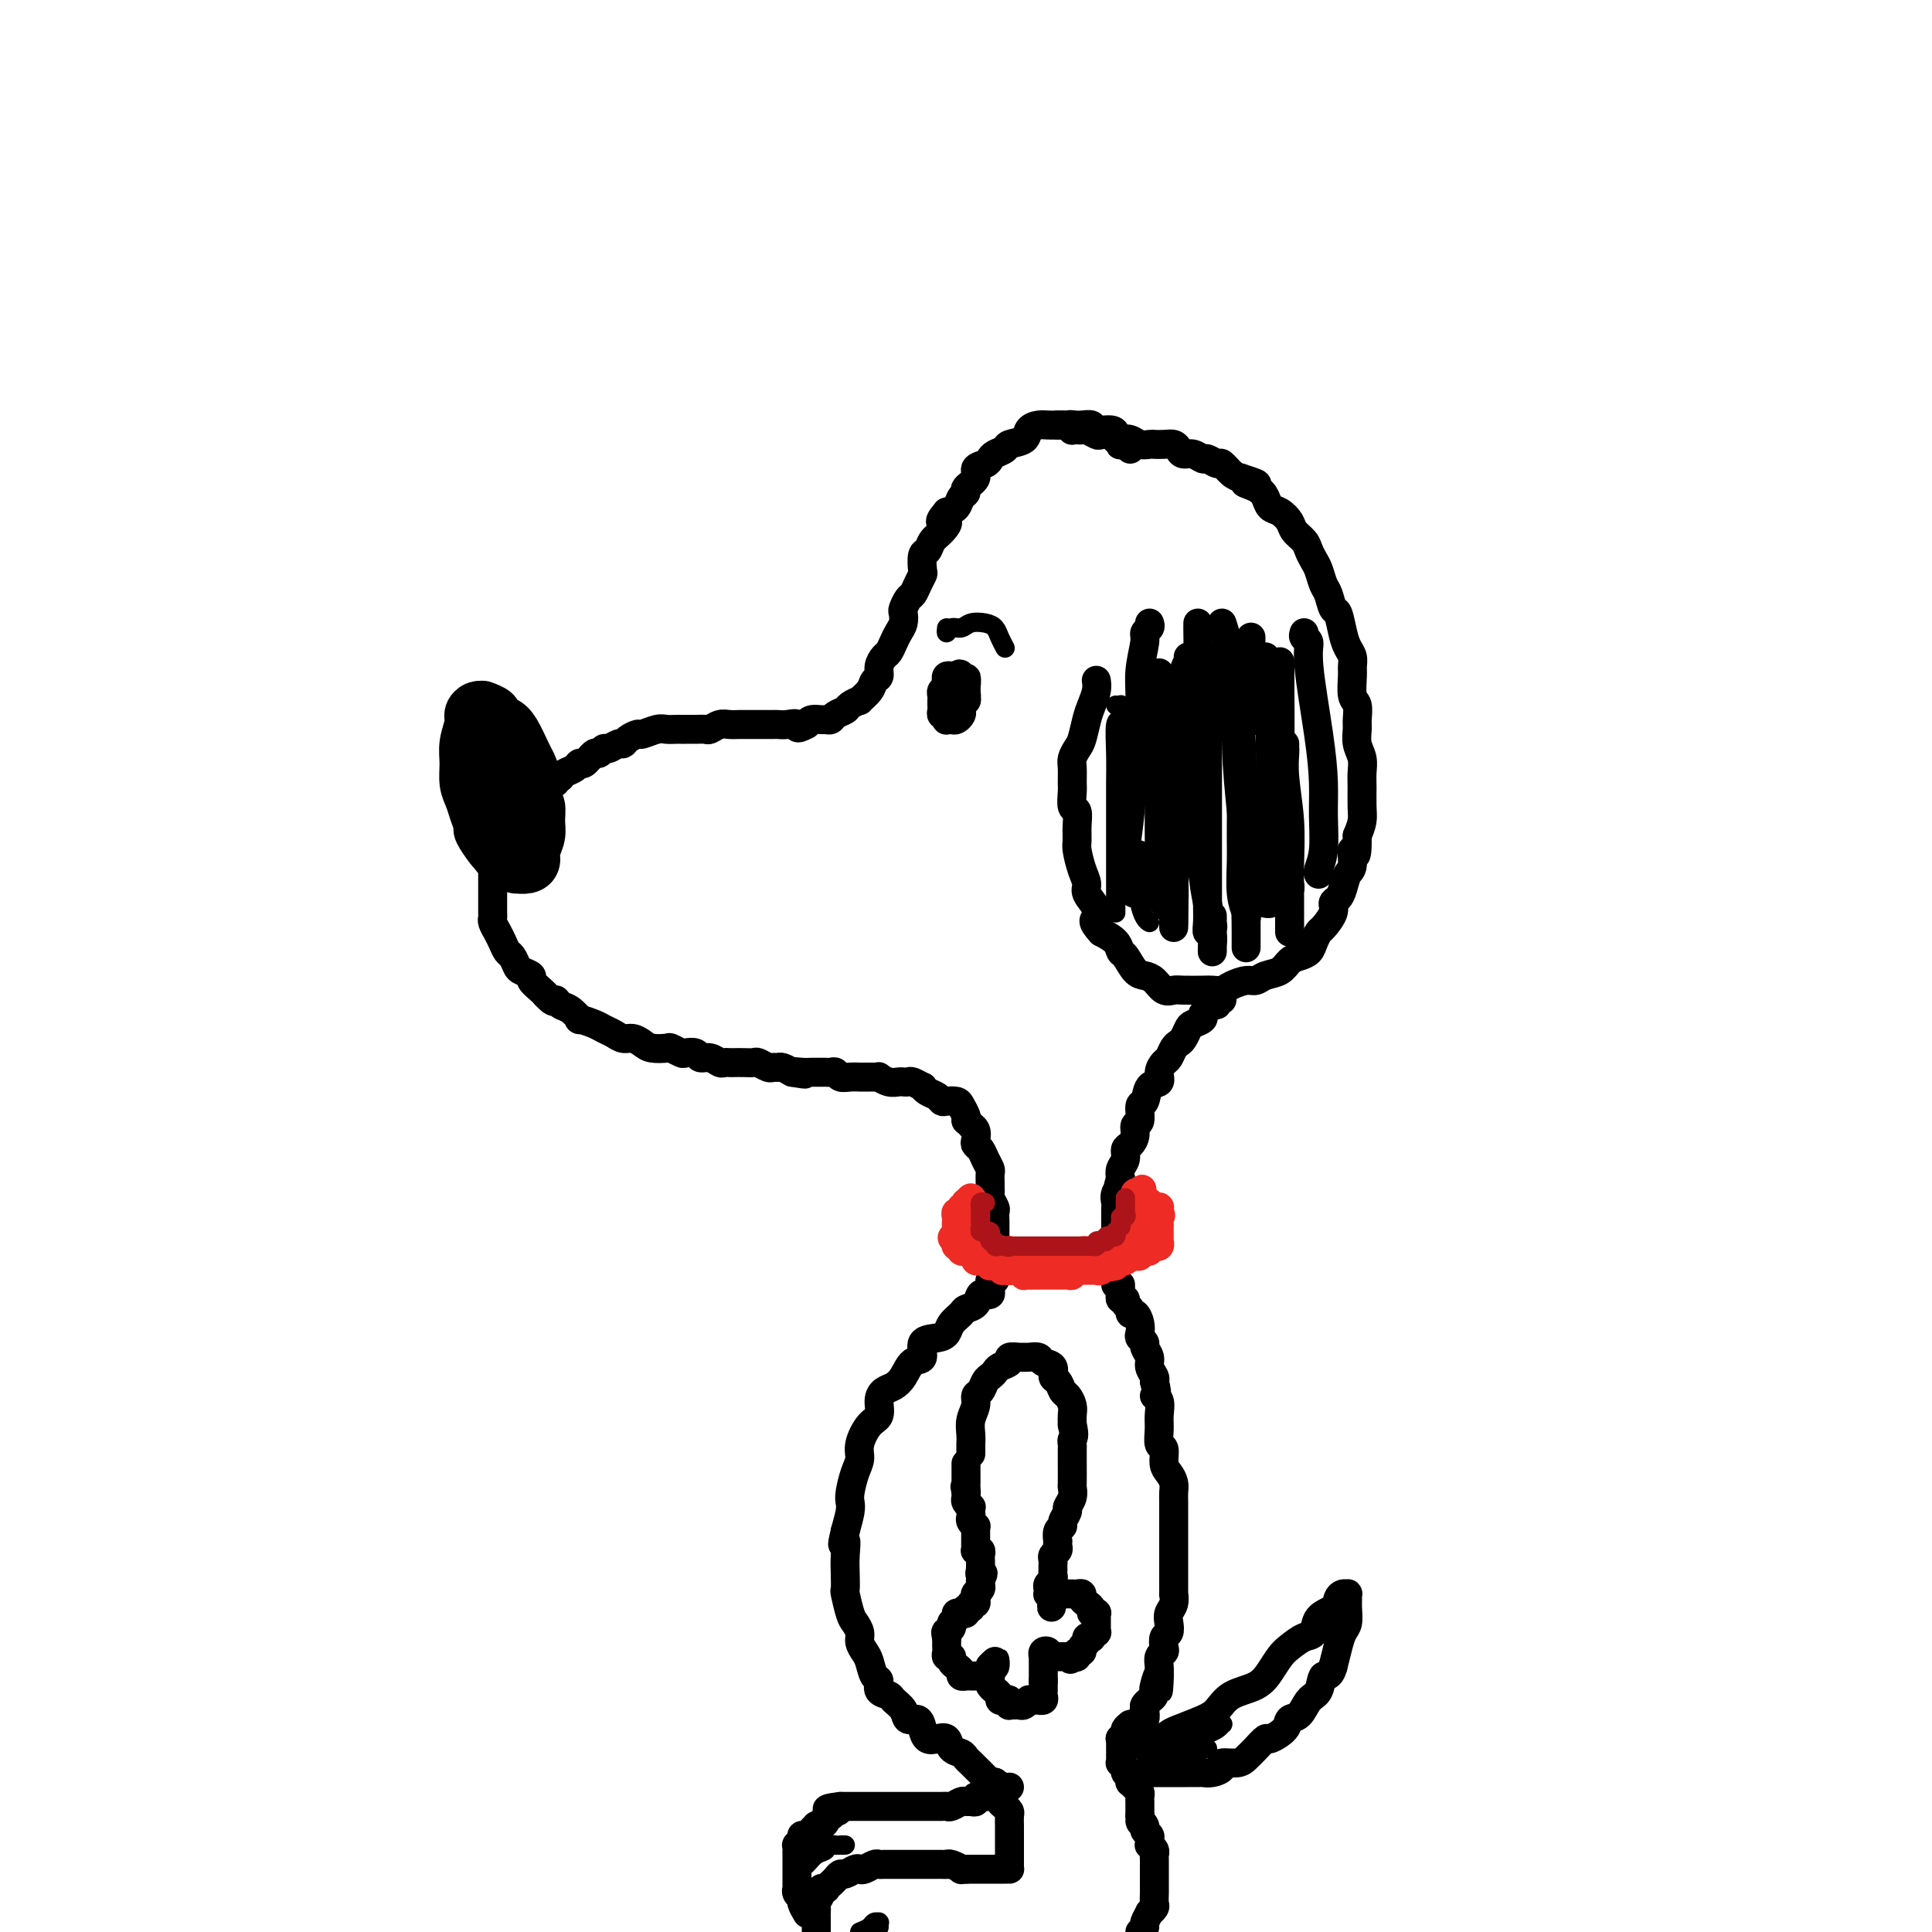 <svg viewBox='0 0 400 400' version='1.1' xmlns='http://www.w3.org/2000/svg' xmlns:xlink='http://www.w3.org/1999/xlink'><g fill='none' stroke='rgb(0,0,0)' stroke-width='6' stroke-linecap='round' stroke-linejoin='round'><path d='M234,93c0.121,-0.422 0.242,-0.844 0,-1c-0.242,-0.156 -0.849,-0.046 -1,0c-0.151,0.046 0.152,0.027 0,0c-0.152,-0.027 -0.758,-0.062 -1,0c-0.242,0.062 -0.118,0.223 0,0c0.118,-0.223 0.231,-0.829 0,-1c-0.231,-0.171 -0.807,0.094 -1,0c-0.193,-0.094 -0.005,-0.547 0,-1c0.005,-0.453 -0.174,-0.906 -1,-1c-0.826,-0.094 -2.301,0.171 -3,0c-0.699,-0.171 -0.624,-0.778 -1,-1c-0.376,-0.222 -1.203,-0.059 -2,0c-0.797,0.059 -1.564,0.015 -2,0c-0.436,-0.015 -0.541,-0.002 -1,0c-0.459,0.002 -1.273,-0.007 -2,0c-0.727,0.007 -1.369,0.029 -2,0c-0.631,-0.029 -1.253,-0.110 -2,0c-0.747,0.110 -1.618,0.411 -2,1c-0.382,0.589 -0.274,1.467 -1,2c-0.726,0.533 -2.287,0.720 -3,1c-0.713,0.280 -0.577,0.652 -1,1c-0.423,0.348 -1.404,0.673 -2,1c-0.596,0.327 -0.809,0.654 -1,1c-0.191,0.346 -0.362,0.709 -1,1c-0.638,0.291 -1.743,0.511 -2,1c-0.257,0.489 0.335,1.248 0,2c-0.335,0.752 -1.598,1.497 -2,2c-0.402,0.503 0.057,0.764 0,1c-0.057,0.236 -0.631,0.448 -1,1c-0.369,0.552 -0.534,1.443 -1,2c-0.466,0.557 -1.233,0.778 -2,1'/><path d='M196,106c-2.599,2.986 -0.595,1.950 0,2c0.595,0.050 -0.219,1.187 -1,2c-0.781,0.813 -1.529,1.302 -2,2c-0.471,0.698 -0.665,1.604 -1,2c-0.335,0.396 -0.811,0.281 -1,1c-0.189,0.719 -0.092,2.271 0,3c0.092,0.729 0.179,0.633 0,1c-0.179,0.367 -0.622,1.197 -1,2c-0.378,0.803 -0.689,1.580 -1,2c-0.311,0.420 -0.622,0.483 -1,1c-0.378,0.517 -0.822,1.489 -1,2c-0.178,0.511 -0.089,0.561 0,1c0.089,0.439 0.179,1.269 0,2c-0.179,0.731 -0.626,1.364 -1,2c-0.374,0.636 -0.674,1.273 -1,2c-0.326,0.727 -0.679,1.542 -1,2c-0.321,0.458 -0.609,0.559 -1,1c-0.391,0.441 -0.883,1.222 -1,2c-0.117,0.778 0.142,1.553 0,2c-0.142,0.447 -0.686,0.568 -1,1c-0.314,0.432 -0.398,1.177 -1,2c-0.602,0.823 -1.723,1.726 -2,2c-0.277,0.274 0.291,-0.080 0,0c-0.291,0.080 -1.440,0.596 -2,1c-0.560,0.404 -0.530,0.697 -1,1c-0.470,0.303 -1.439,0.616 -2,1c-0.561,0.384 -0.714,0.838 -1,1c-0.286,0.162 -0.706,0.033 -1,0c-0.294,-0.033 -0.464,0.030 -1,0c-0.536,-0.030 -1.439,-0.151 -2,0c-0.561,0.151 -0.781,0.576 -1,1'/><path d='M167,150c-2.529,1.392 -1.850,0.373 -2,0c-0.150,-0.373 -1.128,-0.100 -2,0c-0.872,0.100 -1.637,0.027 -2,0c-0.363,-0.027 -0.324,-0.007 -1,0c-0.676,0.007 -2.068,0.001 -3,0c-0.932,-0.001 -1.406,0.004 -2,0c-0.594,-0.004 -1.310,-0.015 -2,0c-0.690,0.015 -1.353,0.057 -2,0c-0.647,-0.057 -1.276,-0.211 -2,0c-0.724,0.211 -1.542,0.789 -2,1c-0.458,0.211 -0.556,0.057 -1,0c-0.444,-0.057 -1.236,-0.015 -2,0c-0.764,0.015 -1.502,0.003 -2,0c-0.498,-0.003 -0.757,0.003 -1,0c-0.243,-0.003 -0.470,-0.016 -1,0c-0.530,0.016 -1.364,0.059 -2,0c-0.636,-0.059 -1.074,-0.222 -2,0c-0.926,0.222 -2.341,0.829 -3,1c-0.659,0.171 -0.562,-0.094 -1,0c-0.438,0.094 -1.413,0.546 -2,1c-0.587,0.454 -0.788,0.911 -1,1c-0.212,0.089 -0.437,-0.188 -1,0c-0.563,0.188 -1.464,0.843 -2,1c-0.536,0.157 -0.707,-0.183 -1,0c-0.293,0.183 -0.707,0.889 -1,1c-0.293,0.111 -0.463,-0.374 -1,0c-0.537,0.374 -1.439,1.606 -2,2c-0.561,0.394 -0.779,-0.049 -1,0c-0.221,0.049 -0.444,0.590 -1,1c-0.556,0.410 -1.445,0.689 -2,1c-0.555,0.311 -0.778,0.656 -1,1'/><path d='M116,161c-2.748,1.567 -1.116,0.984 -1,1c0.116,0.016 -1.282,0.632 -2,1c-0.718,0.368 -0.755,0.487 -1,1c-0.245,0.513 -0.699,1.418 -1,2c-0.301,0.582 -0.448,0.841 -1,1c-0.552,0.159 -1.510,0.219 -2,1c-0.490,0.781 -0.513,2.284 -1,3c-0.487,0.716 -1.437,0.644 -2,1c-0.563,0.356 -0.739,1.141 -1,2c-0.261,0.859 -0.606,1.791 -1,2c-0.394,0.209 -0.838,-0.305 -1,0c-0.162,0.305 -0.043,1.428 0,2c0.043,0.572 0.012,0.591 0,1c-0.012,0.409 -0.003,1.208 0,2c0.003,0.792 0.001,1.578 0,2c-0.001,0.422 0.000,0.480 0,1c-0.000,0.520 -0.001,1.500 0,2c0.001,0.500 0.003,0.518 0,1c-0.003,0.482 -0.012,1.427 0,2c0.012,0.573 0.045,0.773 0,1c-0.045,0.227 -0.167,0.479 0,1c0.167,0.521 0.622,1.309 1,2c0.378,0.691 0.677,1.284 1,2c0.323,0.716 0.669,1.554 1,2c0.331,0.446 0.647,0.500 1,1c0.353,0.500 0.742,1.447 1,2c0.258,0.553 0.384,0.712 1,1c0.616,0.288 1.722,0.706 2,1c0.278,0.294 -0.271,0.464 0,1c0.271,0.536 1.363,1.439 2,2c0.637,0.561 0.818,0.781 1,1'/><path d='M113,206c1.962,2.184 1.868,1.145 2,1c0.132,-0.145 0.490,0.605 1,1c0.510,0.395 1.172,0.435 2,1c0.828,0.565 1.821,1.657 2,2c0.179,0.343 -0.458,-0.062 0,0c0.458,0.062 2.009,0.590 3,1c0.991,0.410 1.421,0.701 2,1c0.579,0.299 1.309,0.606 2,1c0.691,0.394 1.345,0.876 2,1c0.655,0.124 1.312,-0.111 2,0c0.688,0.111 1.407,0.569 2,1c0.593,0.431 1.061,0.834 2,1c0.939,0.166 2.350,0.096 3,0c0.650,-0.096 0.541,-0.218 1,0c0.459,0.218 1.488,0.775 2,1c0.512,0.225 0.508,0.117 1,0c0.492,-0.117 1.480,-0.241 2,0c0.520,0.241 0.573,0.849 1,1c0.427,0.151 1.227,-0.156 2,0c0.773,0.156 1.519,0.774 2,1c0.481,0.226 0.696,0.061 1,0c0.304,-0.061 0.696,-0.017 1,0c0.304,0.017 0.519,0.008 1,0c0.481,-0.008 1.228,-0.016 2,0c0.772,0.016 1.569,0.057 2,0c0.431,-0.057 0.496,-0.212 1,0c0.504,0.212 1.447,0.792 2,1c0.553,0.208 0.715,0.046 1,0c0.285,-0.046 0.692,0.026 1,0c0.308,-0.026 0.517,-0.150 1,0c0.483,0.150 1.242,0.575 2,1'/><path d='M164,222c4.681,0.774 1.884,0.207 1,0c-0.884,-0.207 0.144,-0.056 1,0c0.856,0.056 1.539,0.015 2,0c0.461,-0.015 0.701,-0.005 1,0c0.299,0.005 0.657,0.005 1,0c0.343,-0.005 0.672,-0.015 1,0c0.328,0.015 0.656,0.057 1,0c0.344,-0.057 0.703,-0.211 1,0c0.297,0.211 0.531,0.789 1,1c0.469,0.211 1.172,0.057 2,0c0.828,-0.057 1.781,-0.015 2,0c0.219,0.015 -0.297,0.003 0,0c0.297,-0.003 1.406,0.003 2,0c0.594,-0.003 0.674,-0.015 1,0c0.326,0.015 0.899,0.056 1,0c0.101,-0.056 -0.271,-0.211 0,0c0.271,0.211 1.185,0.788 2,1c0.815,0.212 1.533,0.061 2,0c0.467,-0.061 0.685,-0.031 1,0c0.315,0.031 0.727,0.064 1,0c0.273,-0.064 0.405,-0.225 1,0c0.595,0.225 1.651,0.834 2,1c0.349,0.166 -0.010,-0.113 0,0c0.010,0.113 0.388,0.618 1,1c0.612,0.382 1.459,0.640 2,1c0.541,0.360 0.776,0.821 1,1c0.224,0.179 0.439,0.076 1,0c0.561,-0.076 1.470,-0.123 2,0c0.530,0.123 0.681,0.418 1,1c0.319,0.582 0.805,1.452 1,2c0.195,0.548 0.097,0.774 0,1'/><path d='M200,232c1.559,1.278 0.957,0.972 1,1c0.043,0.028 0.732,0.392 1,1c0.268,0.608 0.114,1.462 0,2c-0.114,0.538 -0.188,0.759 0,1c0.188,0.241 0.639,0.502 1,1c0.361,0.498 0.633,1.232 1,2c0.367,0.768 0.831,1.568 1,2c0.169,0.432 0.044,0.496 0,1c-0.044,0.504 -0.008,1.449 0,2c0.008,0.551 -0.012,0.710 0,1c0.012,0.290 0.056,0.712 0,1c-0.056,0.288 -0.211,0.443 0,1c0.211,0.557 0.789,1.515 1,2c0.211,0.485 0.057,0.497 0,1c-0.057,0.503 -0.015,1.497 0,2c0.015,0.503 0.004,0.515 0,1c-0.004,0.485 -0.001,1.442 0,2c0.001,0.558 0.000,0.716 0,1c-0.000,0.284 -0.000,0.693 0,1c0.000,0.307 0.000,0.513 0,1c-0.000,0.487 -0.000,1.255 0,2c0.000,0.745 0.000,1.468 0,2c-0.000,0.532 -0.000,0.874 0,1c0.000,0.126 0.000,0.036 0,0c-0.000,-0.036 -0.000,-0.018 0,0'/><path d='M219,88c0.339,-0.008 0.679,-0.016 1,0c0.321,0.016 0.625,0.057 1,0c0.375,-0.057 0.822,-0.211 1,0c0.178,0.211 0.088,0.788 0,1c-0.088,0.212 -0.174,0.061 0,0c0.174,-0.061 0.609,-0.030 1,0c0.391,0.030 0.738,0.060 1,0c0.262,-0.060 0.437,-0.208 1,0c0.563,0.208 1.512,0.774 2,1c0.488,0.226 0.515,0.112 1,0c0.485,-0.112 1.428,-0.222 2,0c0.572,0.222 0.773,0.778 1,1c0.227,0.222 0.480,0.112 1,0c0.520,-0.112 1.308,-0.226 2,0c0.692,0.226 1.288,0.792 2,1c0.712,0.208 1.539,0.058 2,0c0.461,-0.058 0.557,-0.026 1,0c0.443,0.026 1.235,0.044 2,0c0.765,-0.044 1.504,-0.151 2,0c0.496,0.151 0.748,0.561 1,1c0.252,0.439 0.505,0.906 1,1c0.495,0.094 1.231,-0.187 2,0c0.769,0.187 1.571,0.841 2,1c0.429,0.159 0.485,-0.178 1,0c0.515,0.178 1.489,0.873 2,1c0.511,0.127 0.561,-0.312 1,0c0.439,0.312 1.268,1.375 2,2c0.732,0.625 1.366,0.813 2,1'/><path d='M257,99c6.014,1.892 2.048,1.122 1,1c-1.048,-0.122 0.822,0.404 2,1c1.178,0.596 1.662,1.262 2,2c0.338,0.738 0.528,1.549 1,2c0.472,0.451 1.226,0.544 2,1c0.774,0.456 1.569,1.277 2,2c0.431,0.723 0.497,1.347 1,2c0.503,0.653 1.444,1.334 2,2c0.556,0.666 0.726,1.318 1,2c0.274,0.682 0.651,1.395 1,2c0.349,0.605 0.671,1.101 1,2c0.329,0.899 0.666,2.201 1,3c0.334,0.799 0.667,1.096 1,2c0.333,0.904 0.667,2.416 1,3c0.333,0.584 0.663,0.240 1,1c0.337,0.760 0.679,2.624 1,4c0.321,1.376 0.621,2.263 1,3c0.379,0.737 0.837,1.323 1,2c0.163,0.677 0.029,1.445 0,2c-0.029,0.555 0.045,0.896 0,2c-0.045,1.104 -0.209,2.970 0,4c0.209,1.030 0.792,1.223 1,2c0.208,0.777 0.042,2.137 0,3c-0.042,0.863 0.041,1.230 0,2c-0.041,0.770 -0.207,1.942 0,3c0.207,1.058 0.788,2.001 1,3c0.212,0.999 0.054,2.052 0,3c-0.054,0.948 -0.004,1.790 0,3c0.004,1.210 -0.037,2.787 0,4c0.037,1.213 0.154,2.061 0,3c-0.154,0.939 -0.577,1.970 -1,3'/><path d='M281,173c0.070,6.552 -0.754,3.433 -1,3c-0.246,-0.433 0.088,1.820 0,3c-0.088,1.180 -0.596,1.288 -1,2c-0.404,0.712 -0.703,2.030 -1,3c-0.297,0.970 -0.590,1.593 -1,2c-0.410,0.407 -0.936,0.598 -1,1c-0.064,0.402 0.335,1.014 0,2c-0.335,0.986 -1.402,2.344 -2,3c-0.598,0.656 -0.727,0.608 -1,1c-0.273,0.392 -0.691,1.222 -1,2c-0.309,0.778 -0.509,1.504 -1,2c-0.491,0.496 -1.272,0.764 -2,1c-0.728,0.236 -1.401,0.441 -2,1c-0.599,0.559 -1.123,1.473 -2,2c-0.877,0.527 -2.108,0.667 -3,1c-0.892,0.333 -1.447,0.860 -2,1c-0.553,0.140 -1.105,-0.106 -2,0c-0.895,0.106 -2.134,0.564 -3,1c-0.866,0.436 -1.359,0.848 -2,1c-0.641,0.152 -1.432,0.042 -2,0c-0.568,-0.042 -0.915,-0.018 -2,0c-1.085,0.018 -2.910,0.029 -4,0c-1.090,-0.029 -1.447,-0.100 -2,0c-0.553,0.100 -1.304,0.370 -2,0c-0.696,-0.370 -1.339,-1.380 -2,-2c-0.661,-0.620 -1.342,-0.852 -2,-1c-0.658,-0.148 -1.295,-0.214 -2,-1c-0.705,-0.786 -1.478,-2.293 -2,-3c-0.522,-0.707 -0.795,-0.613 -1,-1c-0.205,-0.387 -0.344,-1.253 -1,-2c-0.656,-0.747 -1.828,-1.373 -3,-2'/><path d='M228,193c-2.271,-2.457 -1.448,-2.599 -1,-3c0.448,-0.401 0.523,-1.060 0,-2c-0.523,-0.940 -1.643,-2.162 -2,-3c-0.357,-0.838 0.048,-1.290 0,-2c-0.048,-0.710 -0.548,-1.676 -1,-3c-0.452,-1.324 -0.857,-3.007 -1,-4c-0.143,-0.993 -0.024,-1.295 0,-2c0.024,-0.705 -0.046,-1.812 0,-3c0.046,-1.188 0.209,-2.458 0,-3c-0.209,-0.542 -0.789,-0.358 -1,-1c-0.211,-0.642 -0.054,-2.112 0,-3c0.054,-0.888 0.003,-1.195 0,-2c-0.003,-0.805 0.041,-2.109 0,-3c-0.041,-0.891 -0.166,-1.368 0,-2c0.166,-0.632 0.623,-1.418 1,-2c0.377,-0.582 0.676,-0.958 1,-2c0.324,-1.042 0.675,-2.749 1,-4c0.325,-1.251 0.623,-2.047 1,-3c0.377,-0.953 0.832,-2.064 1,-3c0.168,-0.936 0.048,-1.696 0,-2c-0.048,-0.304 -0.024,-0.152 0,0'/><path d='M253,207c-0.447,-0.120 -0.895,-0.239 -1,0c-0.105,0.239 0.131,0.838 0,1c-0.131,0.162 -0.630,-0.111 -1,0c-0.370,0.111 -0.610,0.606 -1,1c-0.390,0.394 -0.931,0.687 -1,1c-0.069,0.313 0.332,0.648 0,1c-0.332,0.352 -1.398,0.723 -2,1c-0.602,0.277 -0.739,0.459 -1,1c-0.261,0.541 -0.647,1.439 -1,2c-0.353,0.561 -0.673,0.783 -1,1c-0.327,0.217 -0.660,0.430 -1,1c-0.340,0.570 -0.686,1.499 -1,2c-0.314,0.501 -0.594,0.576 -1,1c-0.406,0.424 -0.936,1.197 -1,2c-0.064,0.803 0.338,1.638 0,2c-0.338,0.362 -1.415,0.253 -2,1c-0.585,0.747 -0.678,2.349 -1,3c-0.322,0.651 -0.874,0.349 -1,1c-0.126,0.651 0.172,2.253 0,3c-0.172,0.747 -0.816,0.637 -1,1c-0.184,0.363 0.091,1.199 0,2c-0.091,0.801 -0.546,1.565 -1,2c-0.454,0.435 -0.905,0.539 -1,1c-0.095,0.461 0.167,1.278 0,2c-0.167,0.722 -0.762,1.349 -1,2c-0.238,0.651 -0.119,1.325 0,2'/><path d='M232,244c-1.332,4.137 -0.161,2.478 0,2c0.161,-0.478 -0.689,0.225 -1,1c-0.311,0.775 -0.083,1.621 0,2c0.083,0.379 0.022,0.290 0,1c-0.022,0.710 -0.006,2.217 0,3c0.006,0.783 0.002,0.841 0,1c-0.002,0.159 -0.000,0.419 0,1c0.000,0.581 0.000,1.482 0,2c-0.000,0.518 -0.000,0.653 0,1c0.000,0.347 0.000,0.906 0,1c-0.000,0.094 -0.000,-0.277 0,0c0.000,0.277 0.000,1.201 0,2c-0.000,0.799 -0.000,1.472 0,2c0.000,0.528 0.000,0.912 0,1c-0.000,0.088 -0.000,-0.121 0,0c0.000,0.121 0.000,0.571 0,1c-0.000,0.429 -0.000,0.837 0,1c0.000,0.163 0.000,0.082 0,0'/><path d='M206,265c-0.425,-0.091 -0.850,-0.182 -1,0c-0.150,0.182 -0.025,0.638 0,1c0.025,0.362 -0.049,0.631 0,1c0.049,0.369 0.221,0.838 0,1c-0.221,0.162 -0.837,0.019 -1,0c-0.163,-0.019 0.126,0.088 0,0c-0.126,-0.088 -0.668,-0.372 -1,0c-0.332,0.372 -0.456,1.399 -1,2c-0.544,0.601 -1.509,0.778 -2,1c-0.491,0.222 -0.507,0.491 -1,1c-0.493,0.509 -1.461,1.258 -2,2c-0.539,0.742 -0.648,1.478 -1,2c-0.352,0.522 -0.948,0.829 -2,1c-1.052,0.171 -2.561,0.207 -3,1c-0.439,0.793 0.191,2.345 0,3c-0.191,0.655 -1.204,0.415 -2,1c-0.796,0.585 -1.375,1.995 -2,3c-0.625,1.005 -1.297,1.604 -2,2c-0.703,0.396 -1.436,0.588 -2,1c-0.564,0.412 -0.959,1.044 -1,2c-0.041,0.956 0.274,2.236 0,3c-0.274,0.764 -1.135,1.013 -2,2c-0.865,0.987 -1.735,2.712 -2,4c-0.265,1.288 0.073,2.139 0,3c-0.073,0.861 -0.558,1.731 -1,3c-0.442,1.269 -0.840,2.938 -1,4c-0.160,1.062 -0.082,1.517 0,2c0.082,0.483 0.166,0.995 0,2c-0.166,1.005 -0.583,2.502 -1,4'/><path d='M175,317c-1.083,4.500 -0.291,2.250 0,2c0.291,-0.250 0.081,1.502 0,3c-0.081,1.498 -0.033,2.743 0,4c0.033,1.257 0.051,2.525 0,3c-0.051,0.475 -0.172,0.158 0,1c0.172,0.842 0.638,2.845 1,4c0.362,1.155 0.622,1.463 1,2c0.378,0.537 0.874,1.303 1,2c0.126,0.697 -0.120,1.323 0,2c0.120,0.677 0.605,1.403 1,2c0.395,0.597 0.701,1.063 1,2c0.299,0.937 0.590,2.344 1,3c0.410,0.656 0.940,0.559 1,1c0.060,0.441 -0.350,1.418 0,2c0.350,0.582 1.459,0.767 2,1c0.541,0.233 0.512,0.513 1,1c0.488,0.487 1.492,1.182 2,2c0.508,0.818 0.520,1.761 1,2c0.480,0.239 1.428,-0.225 2,0c0.572,0.225 0.768,1.139 1,2c0.232,0.861 0.500,1.670 1,2c0.500,0.330 1.233,0.182 2,0c0.767,-0.182 1.568,-0.399 2,0c0.432,0.399 0.496,1.415 1,2c0.504,0.585 1.448,0.738 2,1c0.552,0.262 0.711,0.634 1,1c0.289,0.366 0.707,0.725 1,1c0.293,0.275 0.460,0.465 1,1c0.540,0.535 1.453,1.413 2,2c0.547,0.587 0.728,0.882 1,1c0.272,0.118 0.636,0.059 1,0'/><path d='M206,369c3.895,3.166 1.632,1.581 1,1c-0.632,-0.581 0.368,-0.156 1,0c0.632,0.156 0.895,0.045 1,0c0.105,-0.045 0.053,-0.022 0,0'/><path d='M232,266c-0.001,0.312 -0.001,0.623 0,1c0.001,0.377 0.004,0.818 0,1c-0.004,0.182 -0.016,0.104 0,0c0.016,-0.104 0.061,-0.236 0,0c-0.061,0.236 -0.227,0.838 0,1c0.227,0.162 0.848,-0.116 1,0c0.152,0.116 -0.166,0.625 0,1c0.166,0.375 0.815,0.615 1,1c0.185,0.385 -0.095,0.915 0,1c0.095,0.085 0.565,-0.275 1,0c0.435,0.275 0.833,1.186 1,2c0.167,0.814 0.101,1.530 0,2c-0.101,0.470 -0.238,0.692 0,1c0.238,0.308 0.852,0.702 1,1c0.148,0.298 -0.170,0.500 0,1c0.170,0.500 0.829,1.299 1,2c0.171,0.701 -0.146,1.304 0,2c0.146,0.696 0.756,1.485 1,2c0.244,0.515 0.122,0.758 0,1'/><path d='M239,286c1.022,3.752 0.077,3.132 0,3c-0.077,-0.132 0.715,0.225 1,1c0.285,0.775 0.061,1.969 0,3c-0.061,1.031 0.039,1.900 0,3c-0.039,1.100 -0.217,2.430 0,3c0.217,0.570 0.829,0.379 1,1c0.171,0.621 -0.098,2.053 0,3c0.098,0.947 0.562,1.409 1,2c0.438,0.591 0.849,1.312 1,2c0.151,0.688 0.040,1.344 0,2c-0.040,0.656 -0.011,1.313 0,2c0.011,0.687 0.003,1.406 0,2c-0.003,0.594 -0.001,1.065 0,2c0.001,0.935 0.000,2.334 0,3c-0.000,0.666 -0.000,0.600 0,1c0.000,0.400 0.000,1.268 0,2c-0.000,0.732 -0.000,1.329 0,2c0.000,0.671 0.001,1.415 0,2c-0.001,0.585 -0.004,1.010 0,2c0.004,0.990 0.015,2.544 0,3c-0.015,0.456 -0.056,-0.186 0,0c0.056,0.186 0.207,1.201 0,2c-0.207,0.799 -0.774,1.384 -1,2c-0.226,0.616 -0.112,1.265 0,2c0.112,0.735 0.222,1.558 0,2c-0.222,0.442 -0.778,0.503 -1,1c-0.222,0.497 -0.112,1.432 0,2c0.112,0.568 0.226,0.771 0,1c-0.226,0.229 -0.792,0.485 -1,1c-0.208,0.515 -0.060,1.290 0,2c0.060,0.710 0.030,1.355 0,2'/><path d='M240,347c-0.404,6.079 0.085,1.278 0,0c-0.085,-1.278 -0.744,0.967 -1,2c-0.256,1.033 -0.107,0.853 0,1c0.107,0.147 0.173,0.622 0,1c-0.173,0.378 -0.586,0.661 -1,1c-0.414,0.339 -0.829,0.735 -1,1c-0.171,0.265 -0.098,0.400 0,1c0.098,0.600 0.222,1.666 0,2c-0.222,0.334 -0.791,-0.064 -1,0c-0.209,0.064 -0.060,0.592 0,1c0.060,0.408 0.030,0.698 0,1c-0.030,0.302 -0.060,0.616 0,1c0.060,0.384 0.209,0.838 0,1c-0.209,0.162 -0.778,0.033 -1,0c-0.222,-0.033 -0.098,0.030 0,0c0.098,-0.030 0.171,-0.152 0,0c-0.171,0.152 -0.584,0.579 -1,1c-0.416,0.421 -0.833,0.834 -1,1c-0.167,0.166 -0.083,0.083 0,0'/><path d='M232,360c-0.063,0.000 -0.127,0.001 0,0c0.127,-0.001 0.443,-0.003 1,0c0.557,0.003 1.354,0.013 2,0c0.646,-0.013 1.142,-0.048 2,0c0.858,0.048 2.078,0.180 3,0c0.922,-0.180 1.546,-0.671 2,-1c0.454,-0.329 0.737,-0.496 2,-1c1.263,-0.504 3.507,-1.345 5,-2c1.493,-0.655 2.234,-1.124 3,-2c0.766,-0.876 1.555,-2.160 3,-3c1.445,-0.840 3.545,-1.238 5,-2c1.455,-0.762 2.264,-1.890 3,-3c0.736,-1.110 1.400,-2.202 2,-3c0.600,-0.798 1.138,-1.302 2,-2c0.862,-0.698 2.048,-1.591 3,-2c0.952,-0.409 1.669,-0.334 2,-1c0.331,-0.666 0.274,-2.073 1,-3c0.726,-0.927 2.233,-1.373 3,-2c0.767,-0.627 0.794,-1.433 1,-2c0.206,-0.567 0.591,-0.893 1,-1c0.409,-0.107 0.842,0.006 1,0c0.158,-0.006 0.039,-0.129 0,0c-0.039,0.129 0.001,0.512 0,1c-0.001,0.488 -0.042,1.081 0,2c0.042,0.919 0.166,2.164 0,3c-0.166,0.836 -0.622,1.264 -1,2c-0.378,0.736 -0.680,1.782 -1,3c-0.320,1.218 -0.660,2.609 -1,4'/><path d='M276,345c-0.728,2.612 -1.547,1.641 -2,2c-0.453,0.359 -0.539,2.049 -1,3c-0.461,0.951 -1.297,1.163 -2,2c-0.703,0.837 -1.273,2.300 -2,3c-0.727,0.700 -1.612,0.638 -2,1c-0.388,0.362 -0.278,1.147 -1,2c-0.722,0.853 -2.275,1.774 -3,2c-0.725,0.226 -0.623,-0.241 -1,0c-0.377,0.241 -1.234,1.192 -2,2c-0.766,0.808 -1.440,1.474 -2,2c-0.560,0.526 -1.004,0.911 -2,1c-0.996,0.089 -2.542,-0.120 -3,0c-0.458,0.120 0.173,0.568 0,1c-0.173,0.432 -1.148,0.848 -2,1c-0.852,0.152 -1.579,0.041 -2,0c-0.421,-0.041 -0.537,-0.011 -1,0c-0.463,0.011 -1.275,0.003 -2,0c-0.725,-0.003 -1.365,-0.001 -2,0c-0.635,0.001 -1.267,0.000 -2,0c-0.733,-0.000 -1.568,-0.000 -2,0c-0.432,0.000 -0.463,0.000 -1,0c-0.537,-0.000 -1.582,-0.000 -2,0c-0.418,0.000 -0.209,0.000 0,0'/><path d='M201,301c-0.001,-0.298 -0.001,-0.596 0,-1c0.001,-0.404 0.004,-0.912 0,-1c-0.004,-0.088 -0.016,0.246 0,0c0.016,-0.246 0.060,-1.073 0,-2c-0.060,-0.927 -0.223,-1.954 0,-3c0.223,-1.046 0.833,-2.112 1,-3c0.167,-0.888 -0.110,-1.600 0,-2c0.110,-0.400 0.605,-0.488 1,-1c0.395,-0.512 0.688,-1.446 1,-2c0.312,-0.554 0.642,-0.727 1,-1c0.358,-0.273 0.744,-0.648 1,-1c0.256,-0.352 0.384,-0.683 1,-1c0.616,-0.317 1.722,-0.621 2,-1c0.278,-0.379 -0.272,-0.835 0,-1c0.272,-0.165 1.367,-0.041 2,0c0.633,0.041 0.804,-0.001 1,0c0.196,0.001 0.416,0.046 1,0c0.584,-0.046 1.533,-0.182 2,0c0.467,0.182 0.454,0.683 1,1c0.546,0.317 1.652,0.451 2,1c0.348,0.549 -0.061,1.512 0,2c0.061,0.488 0.591,0.501 1,1c0.409,0.499 0.698,1.485 1,2c0.302,0.515 0.617,0.561 1,1c0.383,0.439 0.834,1.272 1,2c0.166,0.728 0.047,1.351 0,2c-0.047,0.649 -0.024,1.325 0,2'/><path d='M222,295c0.619,2.483 0.166,2.690 0,3c-0.166,0.310 -0.044,0.725 0,1c0.044,0.275 0.012,0.412 0,1c-0.012,0.588 -0.002,1.627 0,2c0.002,0.373 -0.004,0.079 0,1c0.004,0.921 0.016,3.058 0,4c-0.016,0.942 -0.061,0.690 0,1c0.061,0.310 0.228,1.183 0,2c-0.228,0.817 -0.849,1.580 -1,2c-0.151,0.420 0.170,0.499 0,1c-0.170,0.501 -0.830,1.426 -1,2c-0.170,0.574 0.150,0.798 0,1c-0.150,0.202 -0.771,0.383 -1,1c-0.229,0.617 -0.065,1.671 0,2c0.065,0.329 0.032,-0.066 0,0c-0.032,0.066 -0.061,0.595 0,1c0.061,0.405 0.212,0.687 0,1c-0.212,0.313 -0.789,0.657 -1,1c-0.211,0.343 -0.057,0.683 0,1c0.057,0.317 0.016,0.610 0,1c-0.016,0.390 -0.008,0.878 0,1c0.008,0.122 0.016,-0.122 0,0c-0.016,0.122 -0.057,0.611 0,1c0.057,0.389 0.211,0.679 0,1c-0.211,0.321 -0.786,0.675 -1,1c-0.214,0.325 -0.068,0.623 0,1c0.068,0.377 0.057,0.832 0,1c-0.057,0.168 -0.159,0.048 0,0c0.159,-0.048 0.580,-0.024 1,0'/><path d='M218,330c-0.606,5.415 -0.121,1.451 0,0c0.121,-1.451 -0.121,-0.389 0,0c0.121,0.389 0.607,0.104 1,0c0.393,-0.104 0.693,-0.028 1,0c0.307,0.028 0.621,0.008 1,0c0.379,-0.008 0.824,-0.003 1,0c0.176,0.003 0.085,0.004 0,0c-0.085,-0.004 -0.164,-0.012 0,0c0.164,0.012 0.570,0.044 1,0c0.430,-0.044 0.885,-0.166 1,0c0.115,0.166 -0.109,0.619 0,1c0.109,0.381 0.551,0.690 1,1c0.449,0.310 0.905,0.622 1,1c0.095,0.378 -0.171,0.822 0,1c0.171,0.178 0.778,0.089 1,0c0.222,-0.089 0.059,-0.177 0,0c-0.059,0.177 -0.015,0.621 0,1c0.015,0.379 -0.000,0.694 0,1c0.000,0.306 0.015,0.604 0,1c-0.015,0.396 -0.061,0.890 0,1c0.061,0.110 0.228,-0.164 0,0c-0.228,0.164 -0.850,0.764 -1,1c-0.150,0.236 0.171,0.106 0,0c-0.171,-0.106 -0.834,-0.187 -1,0c-0.166,0.187 0.167,0.642 0,1c-0.167,0.358 -0.832,0.618 -1,1c-0.168,0.382 0.161,0.886 0,1c-0.161,0.114 -0.813,-0.162 -1,0c-0.187,0.162 0.089,0.760 0,1c-0.089,0.240 -0.545,0.120 -1,0'/><path d='M222,343c-0.770,1.083 -0.196,0.290 0,0c0.196,-0.290 0.015,-0.078 0,0c-0.015,0.078 0.137,0.021 0,0c-0.137,-0.021 -0.562,-0.006 -1,0c-0.438,0.006 -0.888,0.002 -1,0c-0.112,-0.002 0.115,-0.001 0,0c-0.115,0.001 -0.571,0.001 -1,0c-0.429,-0.001 -0.832,-0.004 -1,0c-0.168,0.004 -0.101,0.014 0,0c0.101,-0.014 0.237,-0.052 0,0c-0.237,0.052 -0.848,0.195 -1,0c-0.152,-0.195 0.155,-0.729 0,-1c-0.155,-0.271 -0.774,-0.280 -1,0c-0.226,0.280 -0.061,0.848 0,1c0.061,0.152 0.016,-0.113 0,0c-0.016,0.113 -0.004,0.604 0,1c0.004,0.396 0.001,0.697 0,1c-0.001,0.303 -0.000,0.607 0,1c0.000,0.393 0.000,0.875 0,1c-0.000,0.125 -0.000,-0.107 0,0c0.000,0.107 0.000,0.554 0,1'/><path d='M216,348c0.000,1.091 0.001,0.818 0,1c-0.001,0.182 -0.004,0.819 0,1c0.004,0.181 0.016,-0.095 0,0c-0.016,0.095 -0.060,0.561 0,1c0.060,0.439 0.222,0.850 0,1c-0.222,0.150 -0.829,0.039 -1,0c-0.171,-0.039 0.095,-0.007 0,0c-0.095,0.007 -0.550,-0.012 -1,0c-0.450,0.012 -0.894,0.056 -1,0c-0.106,-0.056 0.126,-0.211 0,0c-0.126,0.211 -0.608,0.790 -1,1c-0.392,0.210 -0.693,0.053 -1,0c-0.307,-0.053 -0.621,-0.000 -1,0c-0.379,0.000 -0.824,-0.052 -1,0c-0.176,0.052 -0.085,0.207 0,0c0.085,-0.207 0.162,-0.778 0,-1c-0.162,-0.222 -0.564,-0.097 -1,0c-0.436,0.097 -0.905,0.167 -1,0c-0.095,-0.167 0.185,-0.569 0,-1c-0.185,-0.431 -0.834,-0.890 -1,-1c-0.166,-0.110 0.152,0.129 0,0c-0.152,-0.129 -0.772,-0.626 -1,-1c-0.228,-0.374 -0.062,-0.625 0,-1c0.062,-0.375 0.019,-0.874 0,-1c-0.019,-0.126 -0.015,0.121 0,0c0.015,-0.121 0.043,-0.609 0,-1c-0.043,-0.391 -0.155,-0.683 0,-1c0.155,-0.317 0.578,-0.658 1,-1'/><path d='M206,344c-0.095,-0.999 0.168,0.503 0,1c-0.168,0.497 -0.766,-0.010 -1,0c-0.234,0.010 -0.105,0.539 0,1c0.105,0.461 0.187,0.856 0,1c-0.187,0.144 -0.641,0.039 -1,0c-0.359,-0.039 -0.622,-0.010 -1,0c-0.378,0.010 -0.871,0.003 -1,0c-0.129,-0.003 0.105,0.000 0,0c-0.105,-0.000 -0.549,-0.003 -1,0c-0.451,0.003 -0.908,0.012 -1,0c-0.092,-0.012 0.182,-0.044 0,0c-0.182,0.044 -0.818,0.166 -1,0c-0.182,-0.166 0.091,-0.618 0,-1c-0.091,-0.382 -0.546,-0.694 -1,-1c-0.454,-0.306 -0.906,-0.607 -1,-1c-0.094,-0.393 0.171,-0.879 0,-1c-0.171,-0.121 -0.778,0.121 -1,0c-0.222,-0.121 -0.060,-0.607 0,-1c0.060,-0.393 0.016,-0.693 0,-1c-0.016,-0.307 -0.004,-0.621 0,-1c0.004,-0.379 0.001,-0.823 0,-1c-0.001,-0.177 -0.001,-0.089 0,0'/><path d='M196,339c-0.447,-1.477 -0.063,-1.169 0,-1c0.063,0.169 -0.194,0.199 0,0c0.194,-0.199 0.841,-0.628 1,-1c0.159,-0.372 -0.169,-0.689 0,-1c0.169,-0.311 0.834,-0.618 1,-1c0.166,-0.382 -0.167,-0.838 0,-1c0.167,-0.162 0.833,-0.028 1,0c0.167,0.028 -0.167,-0.049 0,0c0.167,0.049 0.833,0.224 1,0c0.167,-0.224 -0.165,-0.849 0,-1c0.165,-0.151 0.829,0.171 1,0c0.171,-0.171 -0.150,-0.834 0,-1c0.150,-0.166 0.773,0.166 1,0c0.227,-0.166 0.060,-0.828 0,-1c-0.060,-0.172 -0.012,0.147 0,0c0.012,-0.147 -0.011,-0.760 0,-1c0.011,-0.240 0.055,-0.106 0,0c-0.055,0.106 -0.211,0.183 0,0c0.211,-0.183 0.788,-0.626 1,-1c0.212,-0.374 0.061,-0.678 0,-1c-0.061,-0.322 -0.030,-0.661 0,-1'/><path d='M203,327c1.083,-2.019 0.290,-1.066 0,-1c-0.290,0.066 -0.078,-0.756 0,-1c0.078,-0.244 0.022,0.088 0,0c-0.022,-0.088 -0.010,-0.598 0,-1c0.010,-0.402 0.017,-0.695 0,-1c-0.017,-0.305 -0.057,-0.620 0,-1c0.057,-0.380 0.211,-0.824 0,-1c-0.211,-0.176 -0.789,-0.085 -1,0c-0.211,0.085 -0.057,0.163 0,0c0.057,-0.163 0.015,-0.568 0,-1c-0.015,-0.432 -0.004,-0.890 0,-1c0.004,-0.110 0.002,0.129 0,0c-0.002,-0.129 -0.004,-0.626 0,-1c0.004,-0.374 0.015,-0.625 0,-1c-0.015,-0.375 -0.057,-0.874 0,-1c0.057,-0.126 0.211,0.120 0,0c-0.211,-0.120 -0.788,-0.606 -1,-1c-0.212,-0.394 -0.061,-0.697 0,-1c0.061,-0.303 0.030,-0.606 0,-1c-0.030,-0.394 -0.061,-0.879 0,-1c0.061,-0.121 0.212,0.122 0,0c-0.212,-0.122 -0.788,-0.610 -1,-1c-0.212,-0.390 -0.061,-0.683 0,-1c0.061,-0.317 0.030,-0.659 0,-1'/><path d='M200,309c-0.464,-2.720 -0.124,-0.522 0,0c0.124,0.522 0.033,-0.634 0,-1c-0.033,-0.366 -0.009,0.057 0,0c0.009,-0.057 0.002,-0.593 0,-1c-0.002,-0.407 -0.001,-0.684 0,-1c0.001,-0.316 0.000,-0.672 0,-1c-0.000,-0.328 -0.000,-0.627 0,-1c0.000,-0.373 0.000,-0.821 0,-1c-0.000,-0.179 -0.000,-0.090 0,0'/><path d='M206,370c-0.112,0.447 -0.223,0.893 0,1c0.223,0.107 0.782,-0.126 1,0c0.218,0.126 0.097,0.610 0,1c-0.097,0.390 -0.170,0.686 0,1c0.170,0.314 0.581,0.647 1,1c0.419,0.353 0.844,0.724 1,1c0.156,0.276 0.042,0.455 0,1c-0.042,0.545 -0.011,1.457 0,2c0.011,0.543 0.003,0.718 0,1c-0.003,0.282 -0.001,0.671 0,1c0.001,0.329 0.000,0.599 0,1c-0.000,0.401 -0.000,0.933 0,1c0.000,0.067 0.000,-0.332 0,0c-0.000,0.332 -0.000,1.395 0,2c0.000,0.605 0.001,0.750 0,1c-0.001,0.250 -0.002,0.603 0,1c0.002,0.397 0.008,0.838 0,1c-0.008,0.162 -0.031,0.043 0,0c0.031,-0.043 0.114,-0.012 0,0c-0.114,0.012 -0.426,0.003 -1,0c-0.574,-0.003 -1.411,-0.001 -2,0c-0.589,0.001 -0.931,0.000 -1,0c-0.069,-0.000 0.133,-0.000 0,0c-0.133,0.000 -0.603,0.000 -1,0c-0.397,-0.000 -0.722,-0.000 -1,0c-0.278,0.000 -0.508,0.000 -1,0c-0.492,-0.000 -1.246,-0.000 -2,0'/><path d='M200,387c-1.513,0.061 -0.794,0.212 -1,0c-0.206,-0.212 -1.337,-0.789 -2,-1c-0.663,-0.211 -0.859,-0.057 -1,0c-0.141,0.057 -0.227,0.015 -1,0c-0.773,-0.015 -2.234,-0.004 -3,0c-0.766,0.004 -0.838,0.001 -1,0c-0.162,-0.001 -0.414,-0.000 -1,0c-0.586,0.000 -1.505,0.000 -2,0c-0.495,-0.000 -0.565,-0.001 -1,0c-0.435,0.001 -1.233,0.004 -2,0c-0.767,-0.004 -1.501,-0.015 -2,0c-0.499,0.015 -0.763,0.055 -1,0c-0.237,-0.055 -0.449,-0.207 -1,0c-0.551,0.207 -1.443,0.773 -2,1c-0.557,0.227 -0.779,0.117 -1,0c-0.221,-0.117 -0.440,-0.239 -1,0c-0.560,0.239 -1.461,0.838 -2,1c-0.539,0.162 -0.718,-0.114 -1,0c-0.282,0.114 -0.668,0.619 -1,1c-0.332,0.381 -0.610,0.640 -1,1c-0.390,0.360 -0.893,0.821 -1,1c-0.107,0.179 0.182,0.075 0,0c-0.182,-0.075 -0.833,-0.122 -1,0c-0.167,0.122 0.151,0.414 0,1c-0.151,0.586 -0.773,1.466 -1,2c-0.227,0.534 -0.061,0.720 0,1c0.061,0.280 0.016,0.652 0,1c-0.016,0.348 -0.004,0.671 0,1c0.004,0.329 0.001,0.666 0,1c-0.001,0.334 -0.000,0.667 0,1c0.000,0.333 0.000,0.667 0,1'/><path d='M204,372c-0.303,0.031 -0.606,0.061 -1,0c-0.394,-0.061 -0.878,-0.214 -1,0c-0.122,0.214 0.118,0.793 0,1c-0.118,0.207 -0.595,0.041 -1,0c-0.405,-0.041 -0.738,0.041 -1,0c-0.262,-0.041 -0.454,-0.207 -1,0c-0.546,0.207 -1.447,0.788 -2,1c-0.553,0.212 -0.760,0.057 -1,0c-0.240,-0.057 -0.515,-0.015 -1,0c-0.485,0.015 -1.181,0.004 -2,0c-0.819,-0.004 -1.760,-0.001 -2,0c-0.240,0.001 0.221,0.000 0,0c-0.221,-0.000 -1.122,-0.000 -2,0c-0.878,0.000 -1.731,0.000 -2,0c-0.269,-0.000 0.048,-0.000 0,0c-0.048,0.000 -0.461,0.000 -1,0c-0.539,-0.000 -1.205,-0.000 -2,0c-0.795,0.000 -1.718,0.000 -2,0c-0.282,-0.000 0.078,-0.000 0,0c-0.078,0.000 -0.594,0.000 -1,0c-0.406,-0.000 -0.703,-0.000 -1,0c-0.297,0.000 -0.593,0.000 -1,0c-0.407,-0.000 -0.923,-0.000 -1,0c-0.077,0.000 0.287,0.000 0,0c-0.287,-0.000 -1.225,-0.000 -2,0c-0.775,0.000 -1.388,0.000 -2,0'/><path d='M174,374c-4.879,0.553 -2.077,0.936 -1,1c1.077,0.064 0.430,-0.189 0,0c-0.430,0.189 -0.641,0.821 -1,1c-0.359,0.179 -0.866,-0.096 -1,0c-0.134,0.096 0.105,0.564 0,1c-0.105,0.436 -0.553,0.839 -1,1c-0.447,0.161 -0.894,0.081 -1,0c-0.106,-0.081 0.130,-0.163 0,0c-0.130,0.163 -0.627,0.569 -1,1c-0.373,0.431 -0.622,0.885 -1,1c-0.378,0.115 -0.886,-0.110 -1,0c-0.114,0.110 0.166,0.554 0,1c-0.166,0.446 -0.776,0.893 -1,1c-0.224,0.107 -0.060,-0.126 0,0c0.060,0.126 0.016,0.612 0,1c-0.016,0.388 -0.004,0.677 0,1c0.004,0.323 0.001,0.678 0,1c-0.001,0.322 -0.000,0.611 0,1c0.000,0.389 0.000,0.877 0,1c-0.000,0.123 0.000,-0.121 0,0c-0.000,0.121 -0.000,0.607 0,1c0.000,0.393 0.000,0.693 0,1c-0.000,0.307 -0.001,0.621 0,1c0.001,0.379 0.004,0.823 0,1c-0.004,0.177 -0.016,0.088 0,0c0.016,-0.088 0.061,-0.174 0,0c-0.061,0.174 -0.226,0.607 0,1c0.226,0.393 0.844,0.744 1,1c0.156,0.256 -0.150,0.415 0,1c0.150,0.585 0.757,1.596 1,2c0.243,0.404 0.121,0.202 0,0'/><path d='M234,357c-0.415,0.339 -0.829,0.679 -1,1c-0.171,0.321 -0.098,0.625 0,1c0.098,0.375 0.223,0.821 0,1c-0.223,0.179 -0.792,0.089 -1,0c-0.208,-0.089 -0.056,-0.179 0,0c0.056,0.179 0.015,0.626 0,1c-0.015,0.374 -0.005,0.674 0,1c0.005,0.326 0.005,0.679 0,1c-0.005,0.321 -0.017,0.611 0,1c0.017,0.389 0.061,0.877 0,1c-0.061,0.123 -0.226,-0.121 0,0c0.226,0.121 0.845,0.606 1,1c0.155,0.394 -0.152,0.697 0,1c0.152,0.303 0.762,0.606 1,1c0.238,0.394 0.102,0.879 0,1c-0.102,0.121 -0.171,-0.122 0,0c0.171,0.122 0.582,0.610 1,1c0.418,0.390 0.844,0.682 1,1c0.156,0.318 0.042,0.663 0,1c-0.042,0.337 -0.011,0.668 0,1c0.011,0.332 0.003,0.666 0,1c-0.003,0.334 -0.001,0.667 0,1c0.001,0.333 0.000,0.667 0,1'/><path d='M236,376c0.554,2.190 -0.062,1.164 0,1c0.062,-0.164 0.801,0.534 1,1c0.199,0.466 -0.144,0.698 0,1c0.144,0.302 0.774,0.672 1,1c0.226,0.328 0.046,0.613 0,1c-0.046,0.387 0.040,0.876 0,1c-0.040,0.124 -0.207,-0.116 0,0c0.207,0.116 0.787,0.590 1,1c0.213,0.410 0.057,0.758 0,1c-0.057,0.242 -0.015,0.379 0,1c0.015,0.621 0.004,1.725 0,2c-0.004,0.275 -0.001,-0.281 0,0c0.001,0.281 0.000,1.398 0,2c-0.000,0.602 -0.000,0.690 0,1c0.000,0.310 0.001,0.842 0,1c-0.001,0.158 -0.004,-0.059 0,0c0.004,0.059 0.016,0.392 0,1c-0.016,0.608 -0.061,1.490 0,2c0.061,0.510 0.227,0.647 0,1c-0.227,0.353 -0.848,0.920 -1,1c-0.152,0.080 0.165,-0.329 0,0c-0.165,0.329 -0.814,1.396 -1,2c-0.186,0.604 0.090,0.744 0,1c-0.090,0.256 -0.545,0.628 -1,1'/></g>
<g fill='none' stroke='rgb(0,0,0)' stroke-width='12' stroke-linecap='round' stroke-linejoin='round'><path d='M103,176c0.330,-0.001 0.661,-0.001 1,0c0.339,0.001 0.687,0.004 1,0c0.313,-0.004 0.591,-0.016 1,0c0.409,0.016 0.951,0.061 1,0c0.049,-0.061 -0.393,-0.227 0,-1c0.393,-0.773 1.623,-2.153 2,-3c0.377,-0.847 -0.098,-1.162 0,-2c0.098,-0.838 0.770,-2.200 1,-3c0.230,-0.800 0.017,-1.037 0,-2c-0.017,-0.963 0.162,-2.653 0,-4c-0.162,-1.347 -0.664,-2.350 -1,-3c-0.336,-0.650 -0.505,-0.948 -1,-2c-0.495,-1.052 -1.317,-2.860 -2,-4c-0.683,-1.140 -1.226,-1.612 -2,-2c-0.774,-0.388 -1.779,-0.693 -2,-1c-0.221,-0.307 0.343,-0.615 0,-1c-0.343,-0.385 -1.594,-0.845 -2,-1c-0.406,-0.155 0.031,-0.005 0,0c-0.031,0.005 -0.530,-0.134 -1,0c-0.470,0.134 -0.911,0.542 -1,1c-0.089,0.458 0.175,0.965 0,2c-0.175,1.035 -0.791,2.597 -1,4c-0.209,1.403 -0.013,2.646 0,4c0.013,1.354 -0.156,2.819 0,4c0.156,1.181 0.637,2.078 1,3c0.363,0.922 0.608,1.869 1,3c0.392,1.131 0.930,2.448 1,3c0.070,0.552 -0.327,0.341 0,1c0.327,0.659 1.379,2.188 2,3c0.621,0.812 0.810,0.906 1,1'/><path d='M103,176c1.052,2.061 0.681,0.213 1,0c0.319,-0.213 1.329,1.208 2,2c0.671,0.792 1.002,0.953 1,1c-0.002,0.047 -0.336,-0.021 0,0c0.336,0.021 1.344,0.131 2,0c0.656,-0.131 0.961,-0.501 1,-1c0.039,-0.499 -0.189,-1.125 0,-2c0.189,-0.875 0.795,-1.998 1,-3c0.205,-1.002 0.010,-1.882 0,-3c-0.010,-1.118 0.166,-2.474 0,-3c-0.166,-0.526 -0.674,-0.221 -1,-1c-0.326,-0.779 -0.469,-2.642 -1,-4c-0.531,-1.358 -1.452,-2.210 -2,-3c-0.548,-0.790 -0.725,-1.518 -1,-2c-0.275,-0.482 -0.647,-0.717 -1,-1c-0.353,-0.283 -0.686,-0.614 -1,-1c-0.314,-0.386 -0.610,-0.829 -1,-1c-0.390,-0.171 -0.875,-0.072 -1,0c-0.125,0.072 0.110,0.115 0,0c-0.110,-0.115 -0.565,-0.388 -1,0c-0.435,0.388 -0.849,1.435 -1,2c-0.151,0.565 -0.037,0.646 0,1c0.037,0.354 -0.001,0.982 0,2c0.001,1.018 0.042,2.427 0,3c-0.042,0.573 -0.166,0.310 0,1c0.166,0.690 0.622,2.335 1,3c0.378,0.665 0.679,0.352 1,1c0.321,0.648 0.663,2.256 1,3c0.337,0.744 0.668,0.623 1,1c0.332,0.377 0.666,1.250 1,2c0.334,0.750 0.667,1.375 1,2'/><path d='M106,175c1.000,2.167 0.500,1.083 0,0'/></g>
<g fill='none' stroke='rgb(0,0,0)' stroke-width='6' stroke-linecap='round' stroke-linejoin='round'><path d='M198,141c-0.309,-0.089 -0.619,-0.179 -1,0c-0.381,0.179 -0.834,0.626 -1,1c-0.166,0.374 -0.045,0.675 0,1c0.045,0.325 0.015,0.676 0,1c-0.015,0.324 -0.015,0.623 0,1c0.015,0.377 0.046,0.833 0,1c-0.046,0.167 -0.170,0.046 0,0c0.170,-0.046 0.633,-0.017 1,0c0.367,0.017 0.638,0.020 1,0c0.362,-0.020 0.815,-0.065 1,0c0.185,0.065 0.102,0.239 0,0c-0.102,-0.239 -0.222,-0.891 0,-1c0.222,-0.109 0.788,0.325 1,0c0.212,-0.325 0.071,-1.410 0,-2c-0.071,-0.590 -0.070,-0.684 0,-1c0.070,-0.316 0.211,-0.854 0,-1c-0.211,-0.146 -0.775,0.101 -1,0c-0.225,-0.101 -0.113,-0.551 0,-1'/><path d='M199,140c-0.182,-0.932 -0.636,-0.261 -1,0c-0.364,0.261 -0.637,0.111 -1,0c-0.363,-0.111 -0.815,-0.184 -1,0c-0.185,0.184 -0.102,0.627 0,1c0.102,0.373 0.224,0.678 0,1c-0.224,0.322 -0.792,0.660 -1,1c-0.208,0.340 -0.055,0.682 0,1c0.055,0.318 0.014,0.611 0,1c-0.014,0.389 0.000,0.874 0,1c-0.000,0.126 -0.014,-0.106 0,0c0.014,0.106 0.055,0.550 0,1c-0.055,0.450 -0.208,0.905 0,1c0.208,0.095 0.776,-0.170 1,0c0.224,0.170 0.102,0.775 0,1c-0.102,0.225 -0.185,0.071 0,0c0.185,-0.071 0.637,-0.060 1,0c0.363,0.060 0.637,0.170 1,0c0.363,-0.170 0.815,-0.619 1,-1c0.185,-0.381 0.102,-0.693 0,-1c-0.102,-0.307 -0.224,-0.607 0,-1c0.224,-0.393 0.792,-0.879 1,-1c0.208,-0.121 0.056,0.122 0,0c-0.056,-0.122 -0.015,-0.610 0,-1c0.015,-0.390 0.004,-0.682 0,-1c-0.004,-0.318 -0.001,-0.662 0,-1c0.001,-0.338 0.001,-0.669 0,-1'/><path d='M200,141c0.452,-1.238 -0.417,-0.333 -1,0c-0.583,0.333 -0.881,0.095 -1,0c-0.119,-0.095 -0.060,-0.048 0,0'/></g>
<g fill='none' stroke='rgb(0,0,0)' stroke-width='4' stroke-linecap='round' stroke-linejoin='round'><path d='M196,130c-0.063,0.544 -0.127,1.087 0,1c0.127,-0.087 0.443,-0.806 1,-1c0.557,-0.194 1.353,0.136 2,0c0.647,-0.136 1.144,-0.737 2,-1c0.856,-0.263 2.072,-0.189 3,0c0.928,0.189 1.568,0.494 2,1c0.432,0.506 0.655,1.213 1,2c0.345,0.787 0.813,1.653 1,2c0.187,0.347 0.094,0.173 0,0'/></g>
<g fill='none' stroke='rgb(0,0,0)' stroke-width='6' stroke-linecap='round' stroke-linejoin='round'><path d='M238,129c0.122,0.332 0.244,0.665 0,1c-0.244,0.335 -0.853,0.674 -1,1c-0.147,0.326 0.168,0.640 0,2c-0.168,1.360 -0.819,3.767 -1,6c-0.181,2.233 0.108,4.290 0,7c-0.108,2.710 -0.615,6.071 -1,10c-0.385,3.929 -0.649,8.426 -1,12c-0.351,3.574 -0.787,6.226 -1,8c-0.213,1.774 -0.201,2.671 0,4c0.201,1.329 0.593,3.088 1,4c0.407,0.912 0.831,0.975 1,1c0.169,0.025 0.085,0.013 0,0'/><path d='M246,136c0.112,0.303 0.223,0.605 0,1c-0.223,0.395 -0.782,0.882 -1,3c-0.218,2.118 -0.097,5.869 0,10c0.097,4.131 0.170,8.644 0,13c-0.170,4.356 -0.581,8.554 -1,12c-0.419,3.446 -0.844,6.139 -1,8c-0.156,1.861 -0.042,2.891 0,4c0.042,1.109 0.011,2.299 0,3c-0.011,0.701 -0.003,0.915 0,1c0.003,0.085 0.002,0.043 0,0'/><path d='M250,136c0.000,0.827 0.000,1.653 0,3c-0.000,1.347 -0.000,3.213 0,7c0.000,3.787 0.000,9.493 0,14c-0.000,4.507 -0.001,7.815 0,11c0.001,3.185 0.004,6.247 0,9c-0.004,2.753 -0.015,5.196 0,7c0.015,1.804 0.056,2.968 0,4c-0.056,1.032 -0.207,1.932 0,2c0.207,0.068 0.774,-0.695 1,-1c0.226,-0.305 0.113,-0.153 0,0'/><path d='M256,136c-0.114,0.539 -0.228,1.077 0,4c0.228,2.923 0.797,8.229 1,14c0.203,5.771 0.040,12.005 0,16c-0.040,3.995 0.042,5.750 0,8c-0.042,2.250 -0.207,4.995 0,7c0.207,2.005 0.787,3.271 1,4c0.213,0.729 0.061,0.923 0,1c-0.061,0.077 -0.030,0.039 0,0'/><path d='M265,137c-0.009,1.511 -0.017,3.021 0,6c0.017,2.979 0.061,7.425 0,11c-0.061,3.575 -0.227,6.278 0,9c0.227,2.722 0.845,5.461 1,8c0.155,2.539 -0.154,4.876 0,7c0.154,2.124 0.772,4.033 1,5c0.228,0.967 0.065,0.990 0,1c-0.065,0.010 -0.033,0.005 0,0'/><path d='M270,131c-0.127,0.366 -0.255,0.732 0,1c0.255,0.268 0.891,0.438 1,1c0.109,0.562 -0.310,1.514 0,5c0.310,3.486 1.347,9.505 2,14c0.653,4.495 0.921,7.467 1,10c0.079,2.533 -0.031,4.626 0,7c0.031,2.374 0.204,5.028 0,7c-0.204,1.972 -0.786,3.262 -1,4c-0.214,0.738 -0.061,0.925 0,1c0.061,0.075 0.031,0.037 0,0'/><path d='M266,154c-0.008,0.404 -0.016,0.808 0,1c0.016,0.192 0.057,0.172 0,1c-0.057,0.828 -0.211,2.505 0,5c0.211,2.495 0.789,5.810 1,9c0.211,3.190 0.057,6.257 0,9c-0.057,2.743 -0.015,5.162 0,7c0.015,1.838 0.004,3.095 0,4c-0.004,0.905 -0.001,1.459 0,2c0.001,0.541 0.000,1.069 0,1c-0.000,-0.069 -0.000,-0.734 0,-1c0.000,-0.266 0.000,-0.133 0,0'/><path d='M264,145c-0.423,-0.026 -0.845,-0.053 -1,0c-0.155,0.053 -0.041,0.184 0,3c0.041,2.816 0.011,8.316 0,12c-0.011,3.684 -0.003,5.550 0,8c0.003,2.450 0.002,5.483 0,8c-0.002,2.517 -0.004,4.517 0,6c0.004,1.483 0.015,2.450 0,3c-0.015,0.550 -0.056,0.684 0,1c0.056,0.316 0.207,0.816 0,1c-0.207,0.184 -0.774,0.053 -1,0c-0.226,-0.053 -0.113,-0.026 0,0'/><path d='M256,142c-0.006,-0.368 -0.012,-0.736 0,-1c0.012,-0.264 0.042,-0.426 0,2c-0.042,2.426 -0.155,7.438 0,12c0.155,4.562 0.577,8.674 1,13c0.423,4.326 0.845,8.866 1,12c0.155,3.134 0.041,4.862 0,7c-0.041,2.138 -0.011,4.685 0,6c0.011,1.315 0.003,1.399 0,2c-0.003,0.601 -0.001,1.718 0,1c0.001,-0.718 0.000,-3.270 0,-5c-0.000,-1.730 -0.000,-2.637 0,-3c0.000,-0.363 0.000,-0.181 0,0'/><path d='M249,151c-0.000,-0.192 -0.001,-0.385 0,0c0.001,0.385 0.003,1.346 0,2c-0.003,0.654 -0.011,1.000 0,4c0.011,3.000 0.041,8.652 0,13c-0.041,4.348 -0.155,7.391 0,10c0.155,2.609 0.577,4.783 1,7c0.423,2.217 0.845,4.478 1,6c0.155,1.522 0.041,2.306 0,3c-0.041,0.694 -0.011,1.300 0,1c0.011,-0.300 0.003,-1.504 0,-3c-0.003,-1.496 -0.001,-3.285 0,-4c0.001,-0.715 0.000,-0.358 0,0'/><path d='M243,148c-0.431,-0.031 -0.862,-0.063 -1,2c-0.138,2.063 0.015,6.219 0,10c-0.015,3.781 -0.200,7.186 0,11c0.200,3.814 0.786,8.036 1,11c0.214,2.964 0.057,4.670 0,6c-0.057,1.330 -0.015,2.282 0,3c0.015,0.718 0.004,1.201 0,1c-0.004,-0.201 -0.001,-1.085 0,-2c0.001,-0.915 0.000,-1.862 0,-3c-0.000,-1.138 -0.000,-2.468 0,-3c0.000,-0.532 0.000,-0.266 0,0'/><path d='M240,140c0.000,-0.614 0.000,-1.227 0,0c-0.000,1.227 -0.001,4.295 0,8c0.001,3.705 0.003,8.047 0,12c-0.003,3.953 -0.012,7.518 0,11c0.012,3.482 0.045,6.880 0,9c-0.045,2.120 -0.170,2.960 0,4c0.170,1.040 0.633,2.279 1,3c0.367,0.721 0.637,0.925 1,1c0.363,0.075 0.818,0.021 1,0c0.182,-0.021 0.091,-0.011 0,0'/><path d='M248,129c-0.008,0.456 -0.016,0.912 0,2c0.016,1.088 0.056,2.807 0,5c-0.056,2.193 -0.207,4.861 0,7c0.207,2.139 0.774,3.750 1,5c0.226,1.250 0.112,2.139 0,3c-0.112,0.861 -0.223,1.693 0,2c0.223,0.307 0.778,0.088 1,0c0.222,-0.088 0.111,-0.044 0,0'/><path d='M253,129c0.414,1.255 0.828,2.510 1,4c0.172,1.490 0.100,3.214 0,5c-0.100,1.786 -0.230,3.634 0,5c0.230,1.366 0.818,2.250 1,3c0.182,0.750 -0.044,1.366 0,2c0.044,0.634 0.358,1.286 1,1c0.642,-0.286 1.612,-1.510 2,-2c0.388,-0.490 0.194,-0.245 0,0'/><path d='M259,132c0.002,-0.082 0.005,-0.164 0,0c-0.005,0.164 -0.016,0.573 0,2c0.016,1.427 0.060,3.871 0,6c-0.060,2.129 -0.222,3.942 0,5c0.222,1.058 0.830,1.360 1,2c0.170,0.640 -0.098,1.618 0,2c0.098,0.382 0.562,0.169 1,0c0.438,-0.169 0.849,-0.293 1,-1c0.151,-0.707 0.041,-1.998 0,-3c-0.041,-1.002 -0.012,-1.715 0,-2c0.012,-0.285 0.006,-0.143 0,0'/><path d='M262,136c-0.113,0.682 -0.226,1.363 0,3c0.226,1.637 0.793,4.229 1,6c0.207,1.771 0.056,2.722 0,4c-0.056,1.278 -0.015,2.882 0,4c0.015,1.118 0.004,1.748 0,2c-0.004,0.252 -0.002,0.126 0,0'/></g>
<g fill='none' stroke='rgb(238,43,36)' stroke-width='6' stroke-linecap='round' stroke-linejoin='round'><path d='M201,250c-0.001,0.334 -0.001,0.667 0,1c0.001,0.333 0.004,0.664 0,1c-0.004,0.336 -0.015,0.677 0,1c0.015,0.323 0.057,0.626 0,1c-0.057,0.374 -0.211,0.817 0,1c0.211,0.183 0.788,0.106 1,0c0.212,-0.106 0.060,-0.240 0,0c-0.060,0.240 -0.027,0.853 0,1c0.027,0.147 0.050,-0.172 0,0c-0.050,0.172 -0.172,0.834 0,1c0.172,0.166 0.637,-0.166 1,0c0.363,0.166 0.623,0.828 1,1c0.377,0.172 0.871,-0.146 1,0c0.129,0.146 -0.106,0.756 0,1c0.106,0.244 0.553,0.122 1,0'/><path d='M206,259c0.956,1.393 0.848,0.377 1,0c0.152,-0.377 0.566,-0.115 1,0c0.434,0.115 0.890,0.083 1,0c0.110,-0.083 -0.124,-0.219 0,0c0.124,0.219 0.606,0.791 1,1c0.394,0.209 0.700,0.056 1,0c0.300,-0.056 0.595,-0.015 1,0c0.405,0.015 0.922,0.004 1,0c0.078,-0.004 -0.282,-0.001 0,0c0.282,0.001 1.207,0.000 2,0c0.793,-0.000 1.455,0.000 2,0c0.545,-0.000 0.973,-0.000 1,0c0.027,0.000 -0.349,0.001 0,0c0.349,-0.001 1.421,-0.004 2,0c0.579,0.004 0.665,0.015 1,0c0.335,-0.015 0.921,-0.057 1,0c0.079,0.057 -0.347,0.211 0,0c0.347,-0.211 1.469,-0.789 2,-1c0.531,-0.211 0.471,-0.057 1,0c0.529,0.057 1.647,0.016 2,0c0.353,-0.016 -0.059,-0.008 0,0c0.059,0.008 0.591,0.016 1,0c0.409,-0.016 0.697,-0.057 1,0c0.303,0.057 0.621,0.211 1,0c0.379,-0.211 0.820,-0.788 1,-1c0.180,-0.212 0.101,-0.060 0,0c-0.101,0.060 -0.223,0.026 0,0c0.223,-0.026 0.791,-0.046 1,0c0.209,0.046 0.060,0.156 0,0c-0.060,-0.156 -0.030,-0.578 0,-1'/><path d='M232,257c4.205,-0.244 1.719,0.145 1,0c-0.719,-0.145 0.329,-0.823 1,-1c0.671,-0.177 0.964,0.146 1,0c0.036,-0.146 -0.187,-0.760 0,-1c0.187,-0.240 0.782,-0.106 1,0c0.218,0.106 0.058,0.183 0,0c-0.058,-0.183 -0.016,-0.627 0,-1c0.016,-0.373 0.004,-0.673 0,-1c-0.004,-0.327 -0.001,-0.679 0,-1c0.001,-0.321 0.000,-0.611 0,-1c-0.000,-0.389 -0.000,-0.878 0,-1c0.000,-0.122 0.000,0.122 0,0c-0.000,-0.122 -0.000,-0.610 0,-1c0.000,-0.390 0.000,-0.683 0,-1c-0.000,-0.317 -0.000,-0.659 0,-1'/><path d='M236,247c0.697,-1.552 0.439,-0.431 0,0c-0.439,0.431 -1.061,0.172 -1,0c0.061,-0.172 0.804,-0.257 1,0c0.196,0.257 -0.155,0.857 0,1c0.155,0.143 0.816,-0.172 1,0c0.184,0.172 -0.108,0.830 0,1c0.108,0.170 0.617,-0.148 1,0c0.383,0.148 0.639,0.761 1,1c0.361,0.239 0.828,0.103 1,0c0.172,-0.103 0.049,-0.172 0,0c-0.049,0.172 -0.025,0.586 0,1'/><path d='M240,251c0.619,0.796 0.166,0.787 0,1c-0.166,0.213 -0.044,0.648 0,1c0.044,0.352 0.012,0.620 0,1c-0.012,0.380 -0.004,0.871 0,1c0.004,0.129 0.002,-0.105 0,0c-0.002,0.105 -0.005,0.550 0,1c0.005,0.450 0.016,0.905 0,1c-0.016,0.095 -0.061,-0.172 0,0c0.061,0.172 0.228,0.782 0,1c-0.228,0.218 -0.850,0.044 -1,0c-0.150,-0.044 0.171,0.041 0,0c-0.171,-0.041 -0.834,-0.207 -1,0c-0.166,0.207 0.166,0.786 0,1c-0.166,0.214 -0.828,0.061 -1,0c-0.172,-0.061 0.147,-0.030 0,0c-0.147,0.030 -0.760,0.060 -1,0c-0.240,-0.060 -0.105,-0.208 0,0c0.105,0.208 0.182,0.774 0,1c-0.182,0.226 -0.622,0.112 -1,0c-0.378,-0.112 -0.693,-0.222 -1,0c-0.307,0.222 -0.604,0.778 -1,1c-0.396,0.222 -0.890,0.111 -1,0c-0.110,-0.111 0.163,-0.222 0,0c-0.163,0.222 -0.761,0.778 -1,1c-0.239,0.222 -0.120,0.111 0,0'/><path d='M231,262c-1.802,0.713 -1.806,-0.005 -2,0c-0.194,0.005 -0.577,0.733 -1,1c-0.423,0.267 -0.887,0.071 -1,0c-0.113,-0.071 0.125,-0.019 0,0c-0.125,0.019 -0.611,0.005 -1,0c-0.389,-0.005 -0.679,-0.002 -1,0c-0.321,0.002 -0.674,0.004 -1,0c-0.326,-0.004 -0.626,-0.015 -1,0c-0.374,0.015 -0.821,0.057 -1,0c-0.179,-0.057 -0.089,-0.211 0,0c0.089,0.211 0.177,0.789 0,1c-0.177,0.211 -0.620,0.057 -1,0c-0.380,-0.057 -0.697,-0.015 -1,0c-0.303,0.015 -0.592,0.004 -1,0c-0.408,-0.004 -0.935,-0.001 -1,0c-0.065,0.001 0.332,0.000 0,0c-0.332,-0.000 -1.394,-0.000 -2,0c-0.606,0.000 -0.755,-0.000 -1,0c-0.245,0.000 -0.587,0.001 -1,0c-0.413,-0.001 -0.898,-0.004 -1,0c-0.102,0.004 0.180,0.015 0,0c-0.180,-0.015 -0.822,-0.057 -1,0c-0.178,0.057 0.107,0.211 0,0c-0.107,-0.211 -0.606,-0.788 -1,-1c-0.394,-0.212 -0.684,-0.061 -1,0c-0.316,0.061 -0.658,0.030 -1,0'/><path d='M209,263c-3.356,0.138 -0.745,-0.016 0,0c0.745,0.016 -0.375,0.201 -1,0c-0.625,-0.201 -0.755,-0.790 -1,-1c-0.245,-0.210 -0.605,-0.042 -1,0c-0.395,0.042 -0.827,-0.042 -1,0c-0.173,0.042 -0.089,0.208 0,0c0.089,-0.208 0.181,-0.792 0,-1c-0.181,-0.208 -0.636,-0.041 -1,0c-0.364,0.041 -0.636,-0.045 -1,0c-0.364,0.045 -0.819,0.222 -1,0c-0.181,-0.222 -0.087,-0.844 0,-1c0.087,-0.156 0.168,0.154 0,0c-0.168,-0.154 -0.585,-0.772 -1,-1c-0.415,-0.228 -0.830,-0.065 -1,0c-0.170,0.065 -0.097,0.031 0,0c0.097,-0.031 0.219,-0.060 0,0c-0.219,0.060 -0.777,0.209 -1,0c-0.223,-0.209 -0.111,-0.778 0,-1c0.111,-0.222 0.222,-0.098 0,0c-0.222,0.098 -0.778,0.171 -1,0c-0.222,-0.171 -0.111,-0.585 0,-1'/><path d='M198,257c-1.702,-1.091 -0.456,-0.817 0,-1c0.456,-0.183 0.122,-0.822 0,-1c-0.122,-0.178 -0.034,0.106 0,0c0.034,-0.106 0.013,-0.602 0,-1c-0.013,-0.398 -0.019,-0.699 0,-1c0.019,-0.301 0.061,-0.601 0,-1c-0.061,-0.399 -0.226,-0.896 0,-1c0.226,-0.104 0.844,0.183 1,0c0.156,-0.183 -0.151,-0.838 0,-1c0.151,-0.162 0.759,0.169 1,0c0.241,-0.169 0.116,-0.839 0,-1c-0.116,-0.161 -0.224,0.187 0,0c0.224,-0.187 0.778,-0.911 1,-1c0.222,-0.089 0.111,0.455 0,1'/><path d='M201,249c0.500,-1.333 0.250,-0.667 0,0'/></g>
<g fill='none' stroke='rgb(173,20,25)' stroke-width='4' stroke-linecap='round' stroke-linejoin='round'><path d='M204,249c-0.423,-0.120 -0.845,-0.239 -1,0c-0.155,0.239 -0.042,0.838 0,1c0.042,0.162 0.011,-0.111 0,0c-0.011,0.111 -0.004,0.608 0,1c0.004,0.392 0.005,0.679 0,1c-0.005,0.321 -0.016,0.675 0,1c0.016,0.325 0.061,0.622 0,1c-0.061,0.378 -0.227,0.837 0,1c0.227,0.163 0.846,0.028 1,0c0.154,-0.028 -0.156,0.049 0,0c0.156,-0.049 0.778,-0.224 1,0c0.222,0.224 0.045,0.848 0,1c-0.045,0.152 0.044,-0.170 0,0c-0.044,0.170 -0.219,0.830 0,1c0.219,0.170 0.832,-0.150 1,0c0.168,0.150 -0.109,0.771 0,1c0.109,0.229 0.602,0.065 1,0c0.398,-0.065 0.699,-0.033 1,0'/><path d='M208,258c1.013,0.464 1.046,0.124 1,0c-0.046,-0.124 -0.171,-0.033 0,0c0.171,0.033 0.638,0.009 1,0c0.362,-0.009 0.618,-0.002 1,0c0.382,0.002 0.890,0.001 1,0c0.110,-0.001 -0.178,-0.000 0,0c0.178,0.000 0.821,0.000 1,0c0.179,-0.000 -0.107,-0.000 0,0c0.107,0.000 0.607,0.000 1,0c0.393,-0.000 0.679,-0.000 1,0c0.321,0.000 0.677,0.000 1,0c0.323,-0.000 0.611,-0.000 1,0c0.389,0.000 0.877,0.000 1,0c0.123,-0.000 -0.121,-0.000 0,0c0.121,0.000 0.607,0.000 1,0c0.393,-0.000 0.693,-0.000 1,0c0.307,0.000 0.621,0.000 1,0c0.379,-0.000 0.823,-0.000 1,0c0.177,0.000 0.089,0.000 0,0c-0.089,-0.000 -0.178,-0.000 0,0c0.178,0.000 0.622,0.000 1,0c0.378,-0.000 0.689,-0.000 1,0'/><path d='M224,258c2.658,0.004 1.303,0.015 1,0c-0.303,-0.015 0.444,-0.056 1,0c0.556,0.056 0.919,0.207 1,0c0.081,-0.207 -0.119,-0.774 0,-1c0.119,-0.226 0.557,-0.112 1,0c0.443,0.112 0.889,0.222 1,0c0.111,-0.222 -0.115,-0.776 0,-1c0.115,-0.224 0.570,-0.116 1,0c0.430,0.116 0.833,0.242 1,0c0.167,-0.242 0.097,-0.852 0,-1c-0.097,-0.148 -0.222,0.167 0,0c0.222,-0.167 0.791,-0.814 1,-1c0.209,-0.186 0.060,0.090 0,0c-0.060,-0.090 -0.030,-0.545 0,-1'/><path d='M232,253c1.177,-1.012 0.119,-1.041 0,-1c-0.119,0.041 0.700,0.152 1,0c0.300,-0.152 0.080,-0.566 0,-1c-0.080,-0.434 -0.022,-0.887 0,-1c0.022,-0.113 0.006,0.114 0,0c-0.006,-0.114 -0.002,-0.569 0,-1c0.002,-0.431 0.000,-0.837 0,-1c-0.000,-0.163 -0.000,-0.081 0,0'/></g>
<g fill='none' stroke='rgb(0,0,0)' stroke-width='4' stroke-linecap='round' stroke-linejoin='round'><path d='M182,399c0.007,-0.421 0.014,-0.842 0,-1c-0.014,-0.158 -0.048,-0.053 0,0c0.048,0.053 0.178,0.056 0,0c-0.178,-0.056 -0.663,-0.169 -1,0c-0.337,0.169 -0.525,0.620 -1,1c-0.475,0.380 -1.238,0.690 -2,1'/><path d='M175,382c-0.292,0.002 -0.584,0.004 -1,0c-0.416,-0.004 -0.955,-0.013 -1,0c-0.045,0.013 0.403,0.048 0,0c-0.403,-0.048 -1.657,-0.179 -2,0c-0.343,0.179 0.223,0.667 0,1c-0.223,0.333 -1.237,0.510 -2,1c-0.763,0.490 -1.276,1.294 -2,2c-0.724,0.706 -1.658,1.313 -2,2c-0.342,0.687 -0.092,1.454 0,2c0.092,0.546 0.026,0.870 0,1c-0.026,0.130 -0.013,0.065 0,0'/><path d='M241,360c-0.416,-0.006 -0.832,-0.012 -1,0c-0.168,0.012 -0.087,0.041 0,0c0.087,-0.041 0.180,-0.151 0,0c-0.180,0.151 -0.634,0.562 -1,1c-0.366,0.438 -0.645,0.902 -1,1c-0.355,0.098 -0.787,-0.169 -1,0c-0.213,0.169 -0.208,0.773 0,1c0.208,0.227 0.618,0.076 1,0c0.382,-0.076 0.737,-0.077 1,0c0.263,0.077 0.435,0.231 1,0c0.565,-0.231 1.525,-0.846 2,-1c0.475,-0.154 0.466,0.153 1,0c0.534,-0.153 1.611,-0.765 2,-1c0.389,-0.235 0.090,-0.092 0,0c-0.090,0.092 0.030,0.134 0,0c-0.030,-0.134 -0.209,-0.442 -1,0c-0.791,0.442 -2.196,1.635 -3,2c-0.804,0.365 -1.009,-0.098 -1,0c0.009,0.098 0.233,0.757 0,1c-0.233,0.243 -0.924,0.069 -1,0c-0.076,-0.069 0.462,-0.035 1,0'/><path d='M240,364c-0.220,0.297 1.731,-0.460 3,-1c1.269,-0.540 1.857,-0.863 2,-1c0.143,-0.137 -0.157,-0.088 0,0c0.157,0.088 0.773,0.216 1,0c0.227,-0.216 0.065,-0.776 0,-1c-0.065,-0.224 -0.032,-0.112 0,0'/><path d='M249,360c-0.099,-0.445 -0.199,-0.889 0,-1c0.199,-0.111 0.695,0.113 1,0c0.305,-0.113 0.419,-0.563 1,-1c0.581,-0.437 1.628,-0.860 2,-1c0.372,-0.140 0.068,0.005 0,0c-0.068,-0.005 0.098,-0.159 0,0c-0.098,0.159 -0.461,0.630 -1,1c-0.539,0.370 -1.255,0.639 -2,1c-0.745,0.361 -1.520,0.815 -2,1c-0.480,0.185 -0.665,0.101 -1,0c-0.335,-0.101 -0.821,-0.220 -1,0c-0.179,0.220 -0.051,0.777 0,1c0.051,0.223 0.026,0.111 0,0'/><path d='M246,363c0.186,0.113 0.373,0.225 1,0c0.627,-0.225 1.696,-0.789 2,-1c0.304,-0.211 -0.157,-0.071 0,0c0.157,0.071 0.932,0.071 1,0c0.068,-0.071 -0.569,-0.215 -1,0c-0.431,0.215 -0.654,0.789 -1,1c-0.346,0.211 -0.813,0.060 -1,0c-0.187,-0.060 -0.093,-0.030 0,0'/><path d='M231,146c0.423,0.025 0.846,0.049 1,0c0.154,-0.049 0.037,-0.172 0,0c-0.037,0.172 0.004,0.638 0,1c-0.004,0.362 -0.054,0.620 0,1c0.054,0.380 0.211,0.881 0,1c-0.211,0.119 -0.788,-0.145 -1,1c-0.212,1.145 -0.057,3.698 0,6c0.057,2.302 0.015,4.354 0,6c-0.015,1.646 -0.004,2.886 0,6c0.004,3.114 0.001,8.102 0,11c-0.001,2.898 -0.000,3.705 0,5c0.000,1.295 0.000,3.080 0,4c-0.000,0.920 -0.000,0.977 0,1c0.000,0.023 0.000,0.011 0,0'/><path d='M236,176c0.022,2.589 0.045,5.177 0,7c-0.045,1.823 -0.156,2.880 0,4c0.156,1.120 0.581,2.301 1,3c0.419,0.699 0.834,0.914 1,1c0.166,0.086 0.083,0.043 0,0'/></g>
</svg>